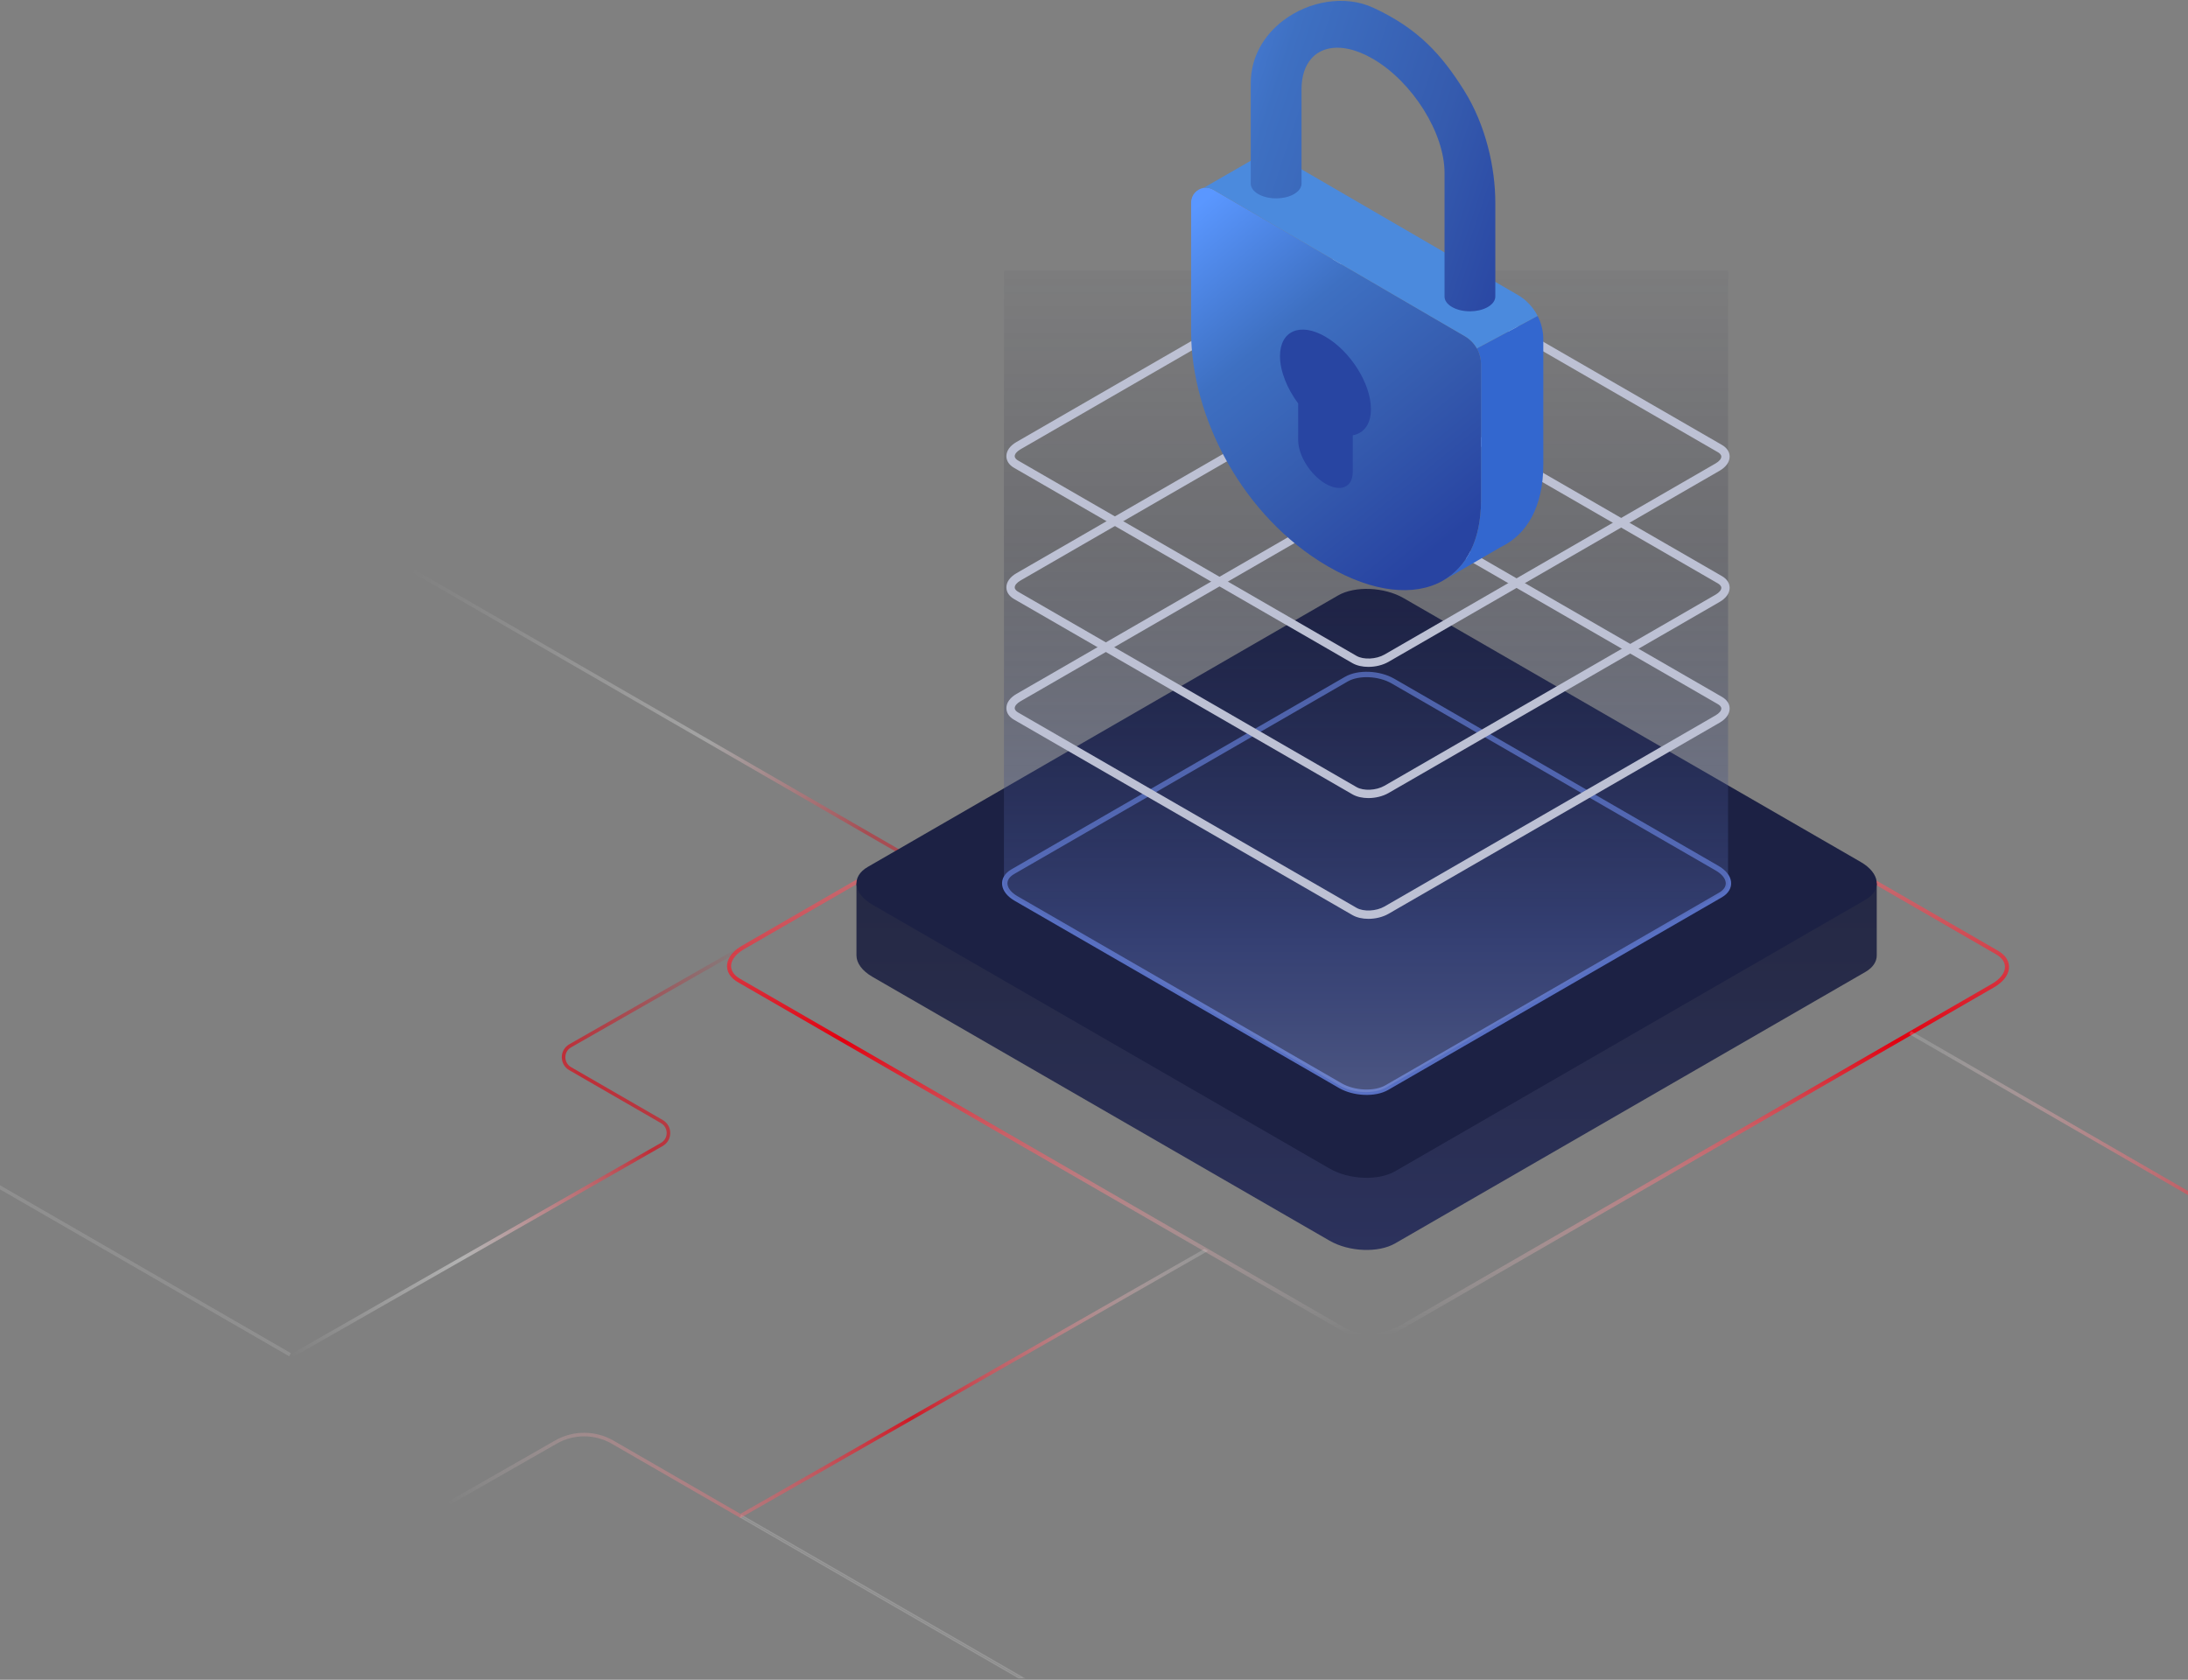<svg xmlns="http://www.w3.org/2000/svg" width="810" height="622" viewBox="0 0 810 622" fill="none">
<rect x="0" y="0" width="810" height="622" fill="#808080" stroke="none"/>
<path opacity="0.12" d="M-258.343 289.732L-259 290.87L107.025 502.195L107.682 501.057L-258.343 289.732Z" fill="url(#paint0_linear_2242_11431)"/>
<path d="M497.496 492.339L273.561 363.051C268.129 359.915 268.812 354.439 275.08 350.817L494.207 224.303C500.479 220.682 509.965 220.29 515.393 223.426L739.329 352.714C744.76 355.85 744.077 361.326 737.809 364.948L518.682 491.462C512.41 495.083 502.924 495.475 497.496 492.339Z" stroke="url(#paint1_linear_2242_11431)" stroke-width="1.5" stroke-miterlimit="10"/>
<path opacity="0.4" d="M147.587 207.554L146.93 208.692L334.578 317.031L335.235 315.893L147.587 207.554Z" fill="url(#paint2_linear_2242_11431)"/>
<path opacity="0.8" d="M824.342 447.2C828.326 447.2 832.305 446.185 835.863 444.15L967.995 368.583V367.067L835.21 443.008C828.475 446.861 820.12 446.842 813.4 442.963L707.505 381.825L706.848 382.963L812.743 444.102C816.32 446.166 820.333 447.2 824.346 447.2H824.342Z" fill="url(#paint3_linear_2242_11431)"/>
<path opacity="0.12" d="M274.033 561.82L274.489 561.028L378.915 621.319H377.091L274.033 561.82Z" fill="white" stroke="white" stroke-width="0.404"/>
<path opacity="0.8" d="M53.861 621.521L206.175 534.526C212.432 530.953 220.201 530.968 226.443 534.575L274.086 562.081L447.22 463.196L445.902 462.435L274.09 560.561L227.1 533.432C220.455 529.595 212.186 529.576 205.522 533.38L51.207 621.517H53.861V621.521Z" fill="url(#paint4_linear_2242_11431)"/>
<path opacity="0.8" d="M210.749 396.277L244.699 415.876C246.024 416.641 246.815 418.015 246.811 419.546C246.811 421.076 246.013 422.447 244.68 423.204L-102.734 621.627H-100.08L245.333 424.35C247.077 423.354 248.122 421.562 248.126 419.553C248.129 417.545 247.095 415.745 245.356 414.741L211.406 395.142C210.081 394.377 209.289 393.003 209.293 391.472C209.297 389.942 210.092 388.572 211.425 387.814L279.16 349.127L278.506 347.984L210.771 386.671C209.028 387.668 207.983 389.46 207.979 391.469C207.975 393.477 209.009 395.276 210.749 396.281V396.277Z" fill="url(#paint5_linear_2242_11431)"/>
<path d="M694.775 327.091H656.29L519.64 248.197C512.454 244.05 501.587 243.598 495.367 247.19L356.974 327.091H317.066V353.802H317.07C317.07 356.553 319.082 359.458 323.01 361.724L492.201 459.406C499.388 463.554 510.255 464.006 516.475 460.414L690.576 359.894C693.398 358.267 694.775 356.083 694.772 353.802H694.775V327.091Z" fill="url(#paint6_linear_2242_11431)"/>
<path d="M690.576 333.184L516.475 433.7C510.252 437.291 499.384 436.843 492.202 432.692L323.01 335.009C315.827 330.862 315.043 324.586 321.267 320.995L495.367 220.479C501.591 216.888 512.458 217.336 519.641 221.487L688.832 319.169C696.019 323.317 696.799 329.592 690.576 333.184Z" fill="#1C2144"/>
<path d="M636.902 331.414L513.408 402.714C508.995 405.263 501.286 404.942 496.19 402.001L376.176 332.713C371.08 329.771 370.528 325.321 374.94 322.771L498.434 251.471C502.847 248.921 510.556 249.242 515.652 252.184L635.666 321.472C640.762 324.414 641.314 328.864 636.902 331.414Z" stroke="#5870C3" stroke-width="2" stroke-miterlimit="10"/>
<path style="mix-blend-mode:lighten" d="M639.731 100.19H371.662V326.095C371.561 326.604 371.561 327.128 371.662 327.652C371.99 329.365 373.384 331.106 375.805 332.505L495.92 401.957C501.02 404.905 508.736 405.227 513.152 402.671L636.749 331.203C638.872 329.975 639.843 328.307 639.716 326.578H639.731V100.19Z" fill="url(#paint7_linear_2242_11431)"/>
<g style="mix-blend-mode:overlay">
<path d="M506.595 340.235C504.393 340.235 502.28 339.776 500.663 338.842L375.389 266.515C373.567 265.463 372.566 263.932 372.566 262.207C372.566 260.244 373.907 258.347 376.24 257L498.827 186.226C502.821 183.919 508.705 183.702 512.221 185.733L637.496 258.06C639.318 259.113 640.318 260.643 640.318 262.372C640.318 264.335 638.978 266.232 636.645 267.579L514.058 338.353C511.896 339.6 509.186 340.235 506.595 340.235ZM506.319 187.428C504.255 187.428 502.052 187.928 500.372 188.899L377.785 259.673C376.453 260.442 375.657 261.39 375.657 262.207C375.657 263.025 376.46 263.566 376.938 263.842L502.213 336.169C504.774 337.648 509.496 337.424 512.52 335.676L635.107 264.903C636.439 264.134 637.234 263.185 637.234 262.372C637.234 261.591 636.436 261.013 635.958 260.736L510.683 188.41C509.545 187.753 507.977 187.432 506.323 187.432L506.319 187.428Z" fill="#BDC1D4"/>
<path d="M506.595 295.518C504.393 295.518 502.28 295.059 500.663 294.125L375.389 221.799C373.567 220.746 372.566 219.215 372.566 217.491C372.566 215.527 373.907 213.63 376.24 212.283L498.827 141.509C502.821 139.202 508.705 138.985 512.221 141.016L637.496 213.343C639.318 214.396 640.318 215.926 640.318 217.651C640.318 219.615 638.978 221.511 636.645 222.859L514.058 293.633C511.896 294.88 509.186 295.514 506.595 295.514V295.518ZM506.319 142.715C504.255 142.715 502.052 143.215 500.372 144.186L377.785 214.959C376.453 215.728 375.657 216.677 375.657 217.494C375.657 218.312 376.46 218.853 376.938 219.129L502.213 291.456C504.774 292.935 509.496 292.711 512.52 290.963L635.107 220.19C636.439 219.421 637.234 218.472 637.234 217.659C637.234 216.878 636.436 216.3 635.958 216.023L510.683 143.697C509.545 143.04 507.977 142.719 506.323 142.719L506.319 142.715Z" fill="#BDC1D4"/>
<path d="M506.595 246.939C504.393 246.939 502.28 246.48 500.663 245.546L375.389 173.22C373.567 172.167 372.566 170.636 372.566 168.911C372.566 166.948 373.907 165.051 376.24 163.704L498.827 92.93C502.821 90.623 508.705 90.406 512.221 92.437L637.496 164.764C639.318 165.817 640.318 167.347 640.318 169.072C640.318 171.036 638.978 172.932 636.645 174.28L514.058 245.054C511.896 246.3 509.186 246.935 506.595 246.935V246.939ZM506.319 94.132C504.255 94.132 502.052 94.632 500.372 95.603L377.785 166.377C376.453 167.146 375.657 168.094 375.657 168.911C375.657 169.729 376.46 170.27 376.938 170.547L502.213 242.873C504.774 244.352 509.496 244.128 512.52 242.381L635.107 171.607C636.439 170.838 637.234 169.89 637.234 169.076C637.234 168.295 636.436 167.717 635.958 167.441L510.683 95.114C509.545 94.457 507.977 94.136 506.323 94.136L506.319 94.132Z" fill="#BDC1D4"/>
</g>
<g clip-path="url(#clip0_2242_11431)">
<path d="M548.276 134.919V185.383C548.276 199.979 542.881 210.158 533.999 215.103C523.592 220.9 508.392 219.517 491.461 209.644C460.08 191.34 440.953 154.56 440.953 122.859V75.057C440.953 72.157 443.066 69.996 445.568 69.578C446.745 69.379 448.009 69.572 449.18 70.254L542.331 124.524C544.202 125.614 545.704 127.173 546.732 129.009C547.725 130.781 548.273 132.81 548.273 134.919H548.276Z" fill="url(#paint8_linear_2242_11431)"/>
<path d="M571.328 125.685V172.092C571.328 187.502 565.316 197.983 555.536 202.59L555.543 202.603L534.006 215.116L534 215.106C542.883 210.161 548.277 199.982 548.277 185.386V134.922C548.277 132.816 547.73 130.784 546.737 129.013L569.234 116.979C570.59 119.628 571.328 122.602 571.328 125.685Z" fill="#3367CF"/>
<path d="M569.232 116.979L546.734 129.013C545.706 127.18 544.204 125.618 542.332 124.528L449.179 70.257C448.007 69.576 446.744 69.383 445.566 69.582L465.187 58.278C467.997 56.661 471.444 56.667 474.248 58.294L561.896 109.218C565.085 111.07 567.605 113.786 569.232 116.979Z" fill="#4B8ADD"/>
<path d="M507.527 151.506C507.527 142.111 499.991 130.103 490.691 124.679C481.392 119.255 473.855 122.473 473.855 131.868C473.855 137.433 476.5 143.915 480.59 149.403V163.009C480.59 168.645 485.112 175.85 490.691 179.104C496.27 182.358 500.793 180.425 500.793 174.792V161.186C504.882 160.469 507.527 157.071 507.527 151.506Z" fill="#2845A2"/>
<path d="M553.567 74.964V109.793C553.567 111.198 552.65 112.6 550.811 113.67C549.849 114.23 548.729 114.644 547.536 114.911C546.501 115.143 545.413 115.262 544.321 115.275H544.267C541.826 115.291 539.382 114.757 537.52 113.67C535.642 112.577 534.726 111.137 534.767 109.7C534.767 109.671 534.767 109.645 534.77 109.613V64C534.77 56.615 531.807 48.198 527.014 40.566C522.225 32.933 515.605 26.075 508.295 21.812C502.003 18.143 496.226 16.989 491.685 18.041C489.202 18.616 487.089 19.851 485.466 21.69C483.149 24.313 481.822 28.168 481.822 33.113V67.977C481.822 69.379 480.905 70.784 479.069 71.852C478.108 72.411 476.988 72.826 475.791 73.093C474.76 73.324 473.671 73.443 472.58 73.453C470.123 73.478 467.653 72.941 465.779 71.848C463.901 70.755 462.984 69.315 463.029 67.881V30.849C463.029 21.063 467.959 12.993 475.03 7.611C484.518 0.399 497.859 -1.98 508.295 2.824C525.048 10.537 533.774 20.368 541.966 33.425C550.158 46.478 553.563 62.332 553.563 74.96L553.567 74.964Z" fill="url(#paint9_linear_2242_11431)"/>
</g>
<defs>
<linearGradient id="paint0_linear_2242_11431" x1="-227.1" y1="307.219" x2="-225.686" y2="304.866" gradientUnits="userSpaceOnUse">
<stop stop-color="#999999" stop-opacity="0"/>
<stop offset="1" stop-color="white"/>
</linearGradient>
<linearGradient id="paint1_linear_2242_11431" x1="506.445" y1="221.309" x2="506.445" y2="494.456" gradientUnits="userSpaceOnUse">
<stop stop-color="white" stop-opacity="0"/>
<stop offset="0.6" stop-color="#E2000F"/>
<stop offset="1" stop-color="white" stop-opacity="0"/>
</linearGradient>
<linearGradient id="paint2_linear_2242_11431" x1="150.615" y1="210.675" x2="331.844" y2="317.47" gradientUnits="userSpaceOnUse">
<stop stop-color="white" stop-opacity="0"/>
<stop offset="0.609" stop-color="white" stop-opacity="0.7"/>
<stop offset="0.931" stop-color="#E2000F"/>
</linearGradient>
<linearGradient id="paint3_linear_2242_11431" x1="714.641" y1="385.432" x2="975.851" y2="385.894" gradientUnits="userSpaceOnUse">
<stop stop-color="white" stop-opacity="0.2"/>
<stop offset="0.515" stop-color="#E2000F"/>
<stop offset="1" stop-color="white" stop-opacity="0"/>
</linearGradient>
<linearGradient id="paint4_linear_2242_11431" x1="440.948" y1="452.469" x2="183.899" y2="591.627" gradientUnits="userSpaceOnUse">
<stop stop-color="white" stop-opacity="0.2"/>
<stop offset="0.43" stop-color="#E2000F"/>
<stop offset="1" stop-color="white" stop-opacity="0"/>
</linearGradient>
<linearGradient id="paint5_linear_2242_11431" x1="275.761" y1="350.402" x2="49.831" y2="557.415" gradientUnits="userSpaceOnUse">
<stop stop-color="#E2000F" stop-opacity="0"/>
<stop offset="0.251" stop-color="#E2000F" stop-opacity="0.8"/>
<stop offset="0.505" stop-color="white" stop-opacity="0.5"/>
<stop offset="0.74" stop-color="white" stop-opacity="0"/>
<stop offset="1" stop-color="white" stop-opacity="0"/>
</linearGradient>
<linearGradient id="paint6_linear_2242_11431" x1="508.99" y1="465.423" x2="508.99" y2="230.103" gradientUnits="userSpaceOnUse">
<stop stop-color="#2C325D"/>
<stop offset="0.433" stop-color="#272B49"/>
<stop offset="0.99" stop-color="#1E2138"/>
</linearGradient>
<linearGradient id="paint7_linear_2242_11431" x1="506.083" y1="504.166" x2="506.081" y2="29.908" gradientUnits="userSpaceOnUse">
<stop stop-color="#DBE5FF" stop-opacity="0.5"/>
<stop offset="0.33" stop-color="#596DB8" stop-opacity="0.4"/>
<stop offset="0.64" stop-color="#1E2138" stop-opacity="0.19"/>
<stop offset="0.78" stop-color="#1E2138" stop-opacity="0.09"/>
<stop offset="0.9" stop-color="#1E2138" stop-opacity="0"/>
</linearGradient>
<linearGradient id="paint8_linear_2242_11431" x1="440.953" y1="77.989" x2="549.554" y2="210.498" gradientUnits="userSpaceOnUse">
<stop stop-color="#5A97FF"/>
<stop offset="0.321" stop-color="#3E70C2"/>
<stop offset="0.611" stop-color="#355BAE"/>
<stop offset="0.9" stop-color="#2844A2"/>
</linearGradient>
<linearGradient id="paint9_linear_2242_11431" x1="328.947" y1="-6.892" x2="600.551" y2="82.528" gradientUnits="userSpaceOnUse">
<stop offset="0.27" stop-color="#5A96FF"/>
<stop offset="0.52" stop-color="#3E70C2"/>
<stop offset="0.74" stop-color="#355BAE"/>
<stop offset="0.9" stop-color="#2844A2"/>
</linearGradient>
<clipPath id="clip0_2242_11431">
<rect width="130.374" height="218.215" fill="white" transform="translate(440.953 0.319)"/>
</clipPath>
</defs>
</svg>